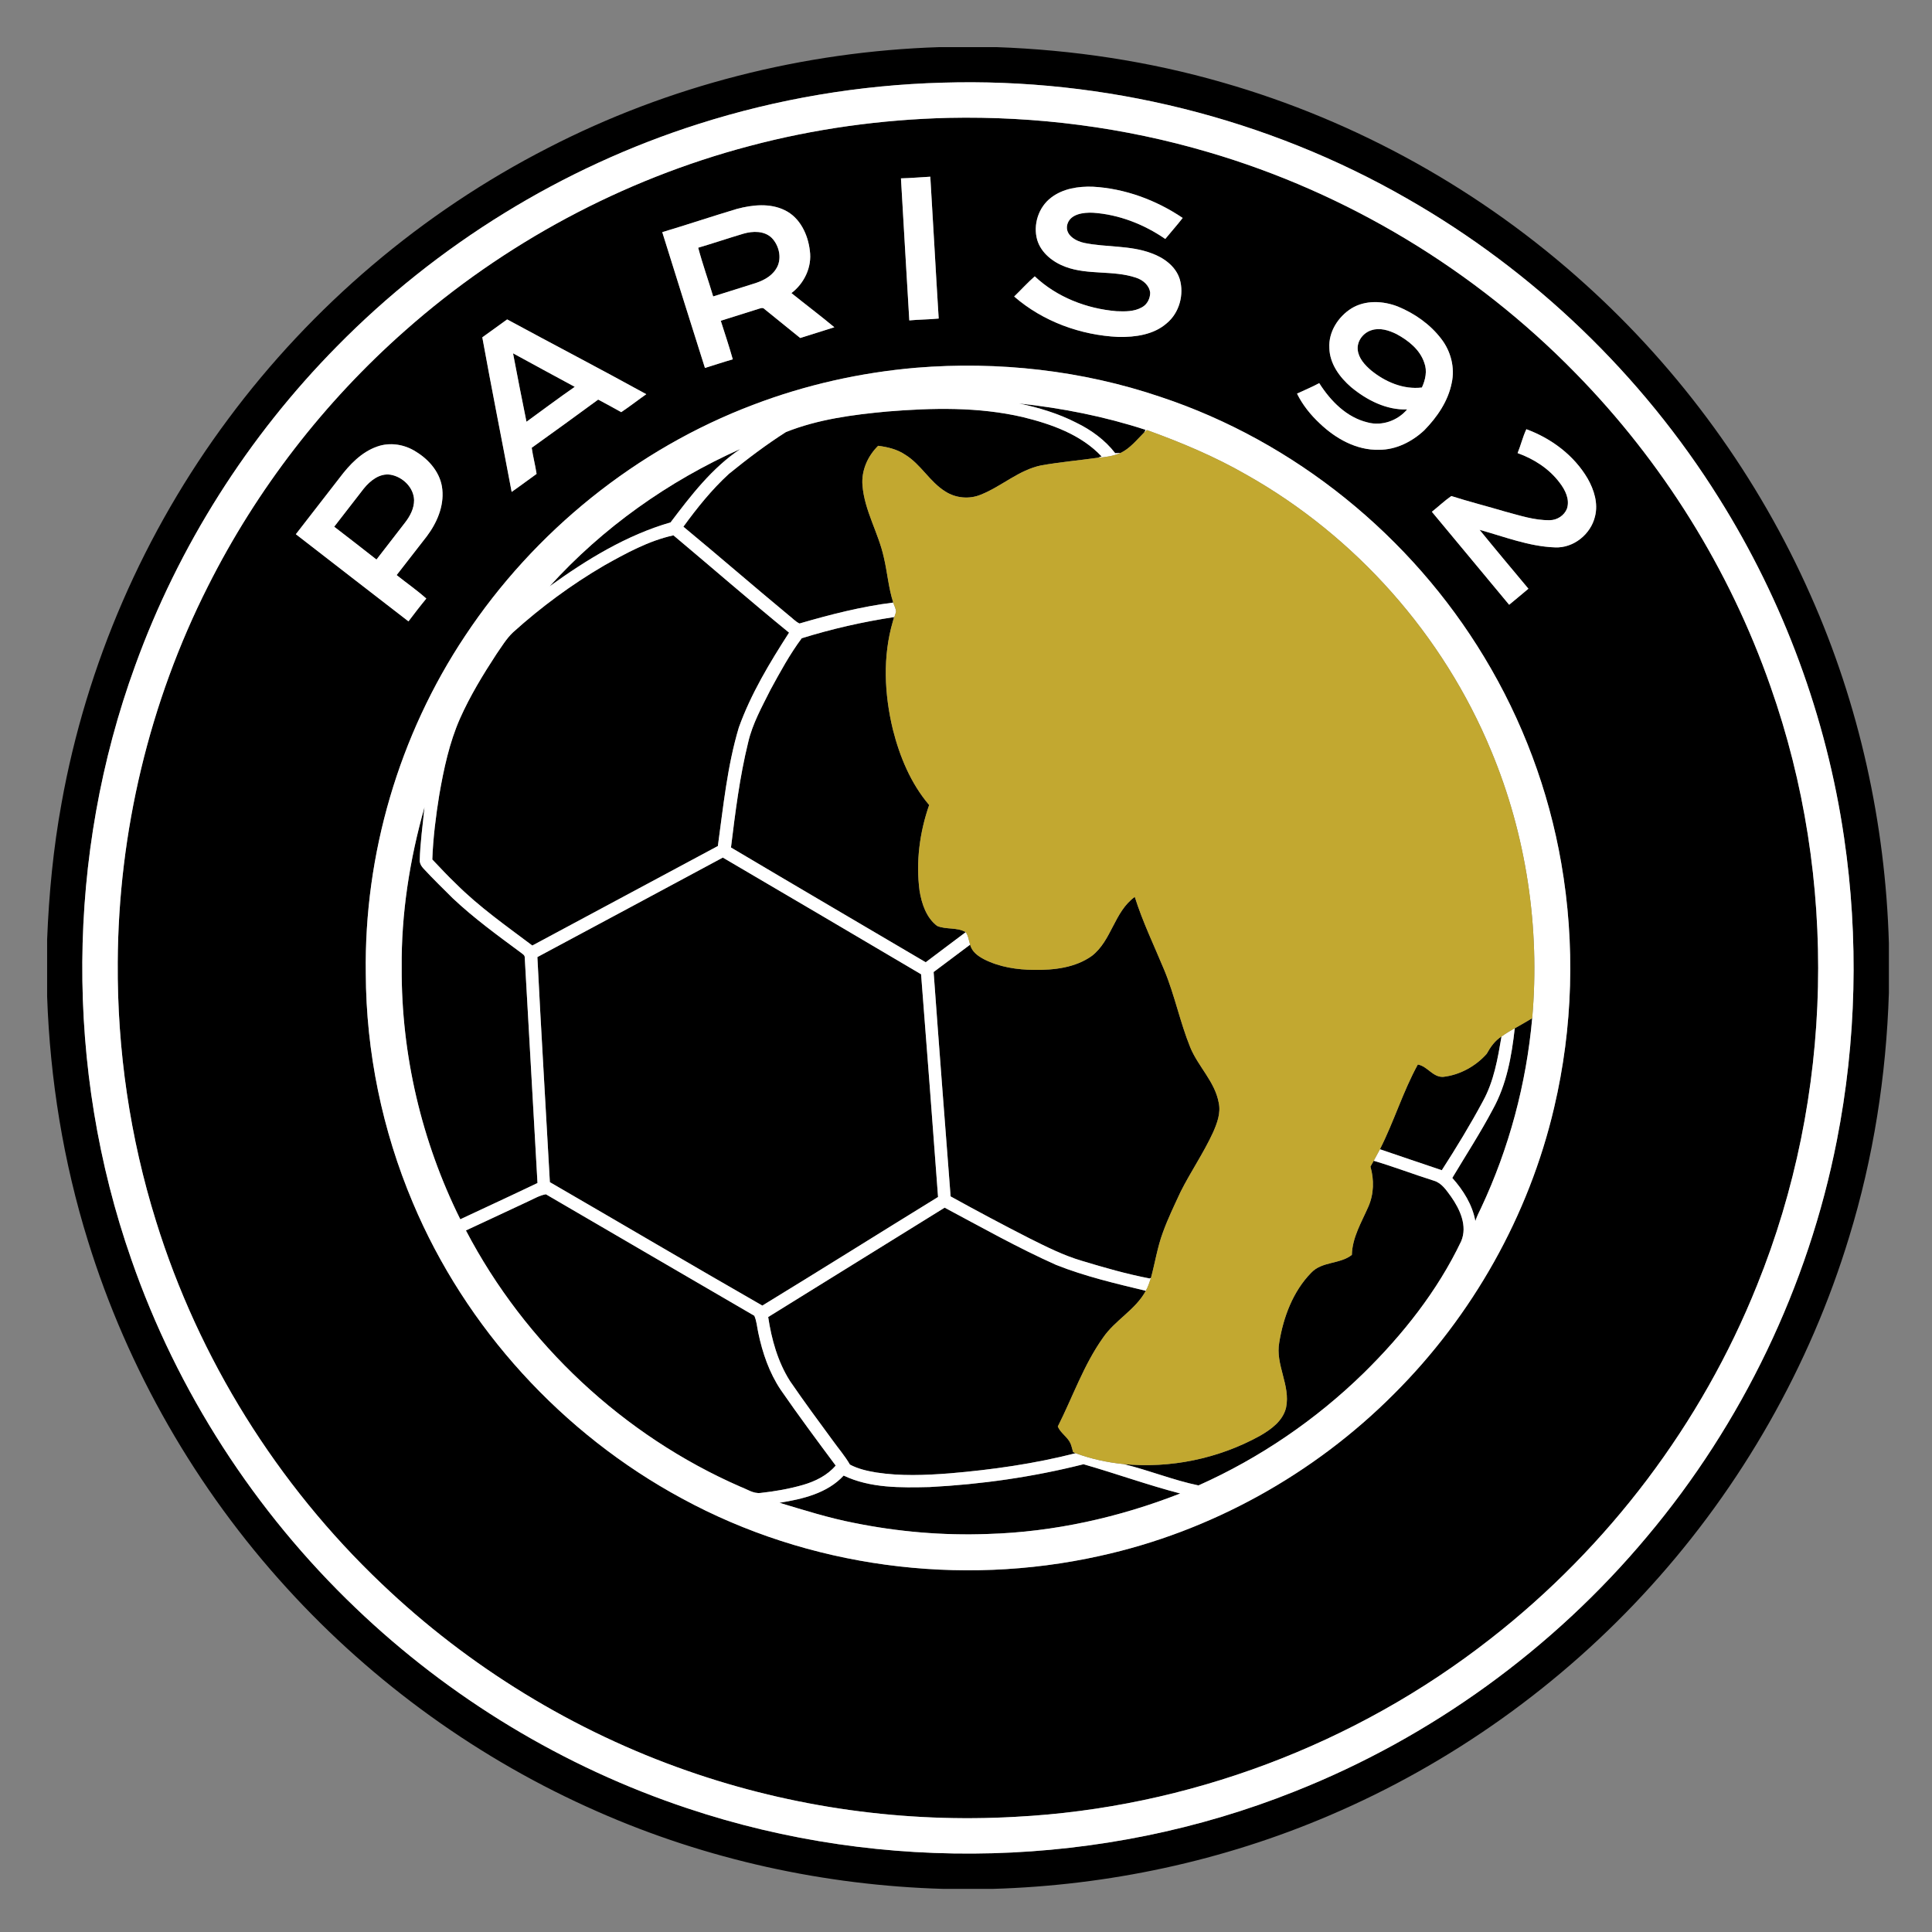 <?xml version="1.0" encoding="UTF-8" standalone="no"?>
<svg height="410" viewBox="0 0 108.479 108.479" width="410" xmlns="http://www.w3.org/2000/svg">
  <rect x="0" y="0" width="108.479" height="108.479" fill="#808080" stroke="none"/>
  <g transform="matrix(.103 0 0 .103 2.646 2.646)">
    <g>
      <path d="m486.45 0h31.01c41.68 1.48 83.23 7.7 123.33 19.28 73.19 20.93 141.38 58.98 197.8 110.07 52.13 47.05 94.27 105.13 122.68 169.36 26.55 59.64 40.84 124.55 42.73 189.77v27.09c-1.43 45.04-8.42 89.96-21.66 133.06C960.94 719.09 923.6 784.59 874.12 839.1 825.65 892.66 765.5 935.62 699.05 963.96 641.11 988.8 578.42 1002.16 515.44 1004H488.53C423.8 1002.12 359.39 988.04 300.11 961.88 235.97 933.74 177.91 891.92 130.76 840.13 81.33 785.99 43.94 720.89 22.28 650.84 8.84 607.66 1.58 562.66 0 517.49V486.47C.99 461.54 3.38 436.65 7.87 412.1 21.44 336.52 52.84 264.25 98.73 202.69 144.49 141.02 204.55 90.02 272.91 55.01 338.8 20.99 412.38 2.39 486.45 0m1.83 19.37C443.09 20.59 398.06 28.17 354.99 41.92 280.79 65.5 212.61 107.58 158.04 163.08 109.48 212.27 71.61 272 48.06 336.99 10.29 440.47 9.54 556.94 45.92 660.91c24.93 71.82 67.31 137.46 122.27 189.96 51.28 49.12 113.47 86.79 180.86 109.2 106.89 35.79 226.35 32.62 331.07-9.2C754.35 921.48 820.97 873.2 872.17 811.95 924.06 750.25 960.06 675.3 975.6 596.18 986.3 541.83 987.64 485.66 979.57 430.86 969.99 365.3 946.53 301.84 911.29 245.74 869.22 178.48 810.29 121.92 741.41 82.58 665.01 38.65 576.33 16.71 488.28 19.37Z"/>
      <path d="m491.42 38.56c47.78-1.01 95.75 5.17 141.61 18.69 75.6 22.13 145.2 64.16 200.2 120.51 47.3 48.23 83.92 106.9 106.21 170.69 37.04 104.96 34.47 223.32-7.32 326.51-30.28 75.57-81.08 142.66-145.27 192.69-73.68 57.72-165.27 92.21-258.78 97.06-60.49 3.47-121.7-5.03-178.92-25.02C287.1 918.1 229.83 882.98 182.31 837.62 125.46 783.62 82.61 714.96 59.38 640.05 45.16 594.49 38.17 546.7 38.49 498.98 38.84 428 55.7 357.12 87.74 293.77 114.27 241.01 151.02 193.42 195.32 154.38 248.93 106.94 313.69 72.15 382.93 53.89 418.32 44.48 454.83 39.46 491.42 38.56m-25.97 32.98c1.55 25.81 2.95 51.63 4.55 77.44 5.33-.52 10.69-.48 16.02-1.02-1.62-25.76-2.97-51.55-4.57-77.32-5.34.3-10.66.76-16 .9m81.83 10.53c-6.84 5.18-9.89 14.71-7.58 22.94 2.15 7.25 8.68 12.27 15.54 14.79 12.28 4.54 25.88 1.72 38.25 5.85 3.76 1.18 7.35 4.1 7.82 8.24-.01 3.17-1.63 6.41-4.48 7.93-4.2 2.4-9.2 2.33-13.88 2.13-16.35-1.36-32.53-7.67-44.56-19-3.95 3.45-7.45 7.36-11.22 11 15.65 13.6 36.21 21.09 56.82 22.04 9.21.16 19.29-1.2 26.44-7.54 6.78-5.67 9.47-15.58 6.99-23.98-2.22-7.09-8.78-11.74-15.5-14.14-11.68-4.38-24.43-3.12-36.48-5.58-4.61-.95-10.6-4.26-9.37-9.86 1.5-6 8.84-6.83 14-6.62 14.14.93 27.85 6.29 39.47 14.3 3.13-3.84 6.45-7.53 9.49-11.45-14.48-9.76-31.51-16.07-49.01-17.03-7.91-.26-16.32 1.01-22.74 5.98m-171.14 6.09c-13.65 4.09-27.16 8.63-40.81 12.71 7.67 24.7 15.5 49.35 23.27 74.02 5.07-1.54 10.08-3.24 15.17-4.7-1.97-7.07-4.33-14.03-6.55-21.03 6.79-2.16 13.6-4.25 20.39-6.41 1.14-.3 2.5-1.06 3.47.07 6.5 5.22 12.96 10.5 19.45 15.74 6.19-1.99 12.4-3.93 18.61-5.85-7.66-6.38-15.63-12.38-23.4-18.63 7.02-5.31 11.3-14.29 10.04-23.12-1.01-8.8-5.36-18.07-13.68-22.06-8.07-3.96-17.54-2.96-25.96-.74m334.93 54.24c-7.26 4.54-12.62 12.85-12.09 21.62.18 8.55 5.64 15.98 11.9 21.36 8.52 7.05 19.18 12.53 30.5 12.13-5.15 6.1-13.74 9.2-21.53 7.08-11.49-2.73-20.25-11.74-26.39-21.42-3.92 2.14-8.07 3.8-12.1 5.72 3.04 6.17 7.4 11.59 12.42 16.27 8.63 8.25 20.02 14.67 32.26 14.34 9.24.04 18-4.39 24.65-10.59 7-7.14 13.01-15.84 14.98-25.79 1.88-8.39-.48-17.41-5.72-24.14-6.01-7.87-14.46-13.79-23.57-17.55-8.06-3.15-17.7-3.66-25.31.97m-473.84 15.8c5.1 28.12 10.71 56.16 16 84.26 4.59-3.18 9.04-6.57 13.59-9.81-.72-4.78-1.96-9.46-2.66-14.24 12.15-8.65 24.19-17.47 36.24-26.27 4.2 2.25 8.42 4.49 12.56 6.85 4.66-3.11 9.07-6.58 13.66-9.79-25.14-13.85-50.61-27.09-75.85-40.77-4.54 3.22-8.98 6.58-13.54 9.77m236.42 16.59c-30.25 2.6-60.17 9.3-88.55 20.11-63.92 24.13-119.5 69.14-157.23 126.01-36.03 54.05-55.11 119.15-54.15 184.08.15 42.79 8.99 85.53 25.64 124.94 28.74 68.3 81.51 126.03 146.67 161.22 68.86 37.52 151.37 48.39 227.8 31.34 60.46-13.24 116.69-44.46 160.35-88.27 42.81-42.67 73.63-97.32 87.36-156.23 10.24-43.52 11.52-89.12 3.86-133.16-6.85-39.62-21.18-77.91-41.99-112.3C743.63 266.55 680.15 214.97 606.94 190.67 564.24 176.19 518.53 171.11 473.65 174.79m327.95 46.52c8.91 3.19 17.2 8.5 22.92 16.13 3.03 3.93 5.65 9.11 3.99 14.15-1.44 3.74-5.37 6.27-9.35 6.29-8.34.15-16.37-2.57-24.34-4.68-9.76-2.9-19.64-5.39-29.34-8.48-3.76 2.59-7.05 5.76-10.61 8.58 14.07 16.88 28.07 33.8 42.13 50.69 3.53-2.88 7-5.83 10.5-8.75-8.92-10.67-17.86-21.33-26.63-32.11 13.54 3.75 26.92 9.08 41.12 9.58 10.08.47 19.5-7.14 21.8-16.84 1.83-7.1-.49-14.54-4.02-20.72-7.43-12.64-19.75-21.84-33.39-26.86-1.98 4.19-3.02 8.74-4.78 13.02m-621.68-3.56c-8.59 3-15.06 9.85-20.41 16.94-7.97 10.28-15.93 20.57-23.92 30.84 20.49 15.81 40.87 31.74 61.39 47.51 3.17-4.21 6.37-8.38 9.72-12.43-5.11-4.6-10.8-8.5-16.16-12.81 5.46-7.04 10.95-14.05 16.4-21.09 5.48-7.28 9.44-16.3 8.49-25.58-.81-8.79-7.03-16.13-14.34-20.57-6.18-4-14.17-5.33-21.17-2.81z"/>
      <path d="m379.55 101.71c5.09-1.49 11.37-1.67 15.45 2.27 4.27 4.39 5.83 11.91 2.21 17.17-2.75 4.24-7.6 6.49-12.29 7.89-7.28 2.28-14.56 4.58-21.84 6.87-2.64-8.88-5.79-17.61-8.16-26.56 8.24-2.43 16.39-5.19 24.63-7.64z"/>
      <path d="m714.45 165.02c-.5-4.8 3.02-9.35 7.52-10.71 4.56-1.51 9.46.06 13.6 2.1 6.47 3.48 12.8 8.47 15.18 15.7 1.68 4.44.59 9.28-1.32 13.45-10.07 1.21-19.99-3.05-27.67-9.32-3.4-2.92-6.83-6.56-7.31-11.22z"/>
      <path d="m253.98 166.91c11.19 6.14 22.42 12.21 33.65 18.28-8.9 6.17-17.55 12.68-26.32 19.03-2.52-12.42-4.98-24.86-7.33-37.31z"/>
      <path d="m529.75 194.24c23.42 2.5 46.62 7.07 69.02 14.37-.17.35-.53 1.07-.71 1.43-4.02 4.01-7.68 8.69-12.9 11.2-.73.03-2.2.08-2.93.11-5.51-7.15-13.03-12.64-21.12-16.57-9.86-5.07-20.55-8.26-31.36-10.54z"/>
      <path d="m457.95 198.64c24.63-2.01 49.76-2.59 73.98 3.05 15.56 3.82 31.66 9.49 42.91 21.44-.5.18-1.5.54-2.01.71-10.28 1.43-20.64 2.36-30.86 4.15-12.19 2.47-21.55 11.39-32.87 15.93-6.27 2.65-13.74 2-19.46-1.69-8.52-5.26-13.28-14.76-21.82-20.01-4.38-2.98-9.61-4.23-14.8-4.89-5.7 5.61-9.23 13.54-8.54 21.62 1.1 13.76 8.7 25.8 11.62 39.13 1.95 8.19 2.54 16.68 5.15 24.71-17.36 2.16-34.35 6.53-51.11 11.41-2.22-1.05-3.9-2.97-5.84-4.45-19.27-15.95-38.16-32.37-57.45-48.32 7.47-10.25 15.46-20.25 24.85-28.83 9.96-8.08 20.23-15.87 31.05-22.76 17.55-6.99 36.5-9.46 55.2-11.2z"/>
      <path d="m273.94 293.91c28.9-31.92 64.73-57.35 104.02-74.87-15.53 10.36-26.98 25.34-38.11 40.04-24.02 6.95-45.74 20.26-65.91 34.83z"/>
      <path d="m172.68 240.57c3.51-4.29 8.59-8.37 14.5-7.48 6.6 1.11 12.71 6.97 12.86 13.87.02 4.58-2.23 8.78-4.98 12.31-5.14 6.72-10.37 13.35-15.52 20.07-7.63-6.04-15.35-11.95-23.04-17.9 5.39-6.96 10.76-13.93 16.18-20.87z"/>
      <path d="m303.53 282.64c12.01-6.73 24.33-13.54 37.89-16.51 21.04 17.65 41.75 35.68 63.02 53.05-10.55 16.4-20.75 33.28-27.37 51.69-6.3 21.01-8.46 43.05-11.43 64.63-33.7 18.11-67.45 36.12-101.15 54.24-14.24-10.71-28.92-21-41.57-33.63-4.49-4.25-8.68-8.81-12.95-13.28.43-11.82 1.92-23.58 3.8-35.24 2.47-14.17 5.48-28.39 11.3-41.61 5.47-12.28 12.48-23.81 19.82-35.04 2.88-4.11 5.45-8.51 9.13-11.97 15.23-13.73 31.81-25.97 49.51-36.33z"/>
      <path d="m411.35 322.25c16.46-5.14 33.35-8.96 50.4-11.56-.18.59-.53 1.75-.7 2.33-5.63 19.17-4.65 39.75.01 59.01 3.74 14.81 9.78 29.39 19.77 41.12-5.2 14.87-7.29 30.99-5.25 46.66 1.16 7.1 3.64 14.7 9.56 19.24 4.96 2.13 10.83.59 15.62 3.41-7.26 5.49-14.58 10.9-21.82 16.41-35.39-20.85-70.83-41.6-106.15-62.57 2.36-19.2 4.74-38.47 9.37-57.29 2.34-10.18 7.51-19.38 12.14-28.65 5.24-9.61 10.51-19.34 17.05-28.11z"/>
      <path d="m205.71 414.32c-.95 9.81-2.38 19.6-2.6 29.47.17 1.53 1 2.86 2.04 3.96 5.14 5.58 10.59 10.85 15.96 16.21 11.57 10.91 24.47 20.28 37.23 29.72.76.66 1.94 1.19 2.01 2.36 2.34 41.05 4.6 82.11 6.96 123.17-13.97 6.69-28.05 13.18-42.08 19.76-21.06-42.36-32.18-89.67-31.95-136.99-.29-29.64 4.37-59.18 12.43-87.66z"/>
      <path d="m368.34 441.79c36.08 21.1 72.07 42.38 108.08 63.61 3.19 40.47 6.22 80.94 9.25 121.42-31.97 19.67-63.76 39.65-95.79 59.2-38.73-22.2-77.19-44.91-115.82-67.29-2.25-40.9-4.76-81.79-6.81-122.7 33.68-18.11 67.44-36.07 101.09-54.24z"/>
      <path d="m569.57 495.37c10.79-8.4 12.12-24.04 23.35-32.13 4.3 13.66 10.56 26.57 16.03 39.78 5.7 13.7 8.6 28.37 14.16 42.12 4.3 10.58 13.52 18.84 15.58 30.37 1.19 5.57-.88 11.07-3.09 16.09-5.13 11.18-12.15 21.36-17.67 32.33-3.4 7.34-6.96 14.62-9.7 22.24-2.99 8.04-4.26 16.56-6.51 24.81l-.71.26c-12.48-2.4-24.77-5.91-36.94-9.61-9.95-2.92-19.23-7.61-28.47-12.21-14.49-7.39-28.84-15.05-43.08-22.91-3.14-40.77-6.31-81.54-9.26-122.32 6.64-4.98 13.27-9.97 19.92-14.93.89 3.85 4.26 6.25 7.55 7.97 8.4 4.28 17.98 5.73 27.32 5.79 10.84.16 22.48-1.15 31.52-7.65z"/>
      <path d="m800.99 534.35c2.87-1.63 5.74-3.28 8.57-4.98-3.2 35.73-12.6 70.9-27.85 103.38-1.17 2.34-2.31 4.7-3.15 7.19-1.6-8.92-6.61-16.84-12.56-23.51 7.44-12.45 15.35-24.62 22.13-37.45 7.47-13.47 10.24-28.94 11.91-44.08.24-.14.71-.42.95-.55z"/>
      <path d="m784.75 548.8c2.03-3.68 4.44-7.17 8.08-9.45-2.05 12.03-4.14 24.37-10.1 35.19-6.91 12.89-14.53 25.39-22.45 37.69-11.24-3.83-22.51-7.56-33.72-11.43 7.64-15.05 12.52-31.36 20.65-46.18 5.27.93 8.12 6.95 13.76 6.73 9.09-1 17.72-5.75 23.78-12.55z"/>
      <path d="m721.38 610.27c.45-.8 1.34-2.39 1.79-3.19 11.04 3.26 21.8 7.4 32.78 10.86 4.31 1.24 6.86 5.27 9.37 8.68 4.84 6.89 9.06 15.92 5.53 24.31-12.9 27.08-31.81 50.9-53.11 71.84-26.12 25.51-56.76 46.41-90.11 61.29-13.87-2.88-27.06-8.31-40.81-11.63 25.49 2.47 51.71-2.96 74.15-15.31 6.17-3.52 12.73-8.2 14.43-15.53 2.5-12.14-5.98-23.37-3.72-35.52 2.26-13.8 7.48-27.81 17.41-37.95 5.9-6.28 15.6-4.57 22.16-9.72.22-9.53 5.28-17.77 8.97-26.24 3.06-6.88 3.23-14.72 1.16-21.89z"/>
      <path d="m262.25 629.22c3.15-1.43 6.18-3.27 9.64-3.87 37.84 22.14 75.76 44.13 113.62 66.22 1.32 2.95 1.48 6.22 2.18 9.35 2.28 10.93 5.98 21.72 12.23 31.05 9.66 13.98 19.8 27.63 29.95 41.27-4.58 5.37-11.1 8.59-17.77 10.53-7.57 2.18-15.37 3.54-23.19 4.39-3.92.48-7.29-2.02-10.81-3.31-63.86-27.84-117.54-78.06-149.8-139.78 11.35-5.21 22.62-10.6 33.95-15.85z"/>
      <path d="m393.07 692.26c32.05-19.9 64.12-39.76 96.2-59.62 20.12 10.72 40 21.95 60.84 31.24 15.77 6.25 32.36 10.12 48.82 14.09-5.62 10.4-16.78 15.95-23.35 25.6-10.55 14.84-16.48 32.26-24.63 48.39 1.51 3.59 5.26 5.6 6.89 9.13.65 1.53.97 3.18 1.45 4.79.34.16 1.02.46 1.36.62-22.47 5.75-45.51 9.02-68.59 10.97-13.34 1.03-26.82 1.58-40.09-.47-4.93-.82-9.9-1.94-14.34-4.3-2.67-4.67-6.24-8.74-9.35-13.1-7.89-10.72-15.79-21.44-23.31-32.42-6.66-10.5-10.07-22.72-11.9-34.92z"/>
      <path d="m481.03 784.95c28.28-1.47 56.49-5.5 83.93-12.44 17.65 5.06 34.97 11.33 52.75 15.95-33.4 13.07-68.91 21-104.81 22.07-24.47.93-49.03-1.19-73.02-6.04-13.81-2.67-27.22-6.95-40.66-10.96 12.52-2.02 26.06-5.12 34.99-14.84 14.5 6.92 31.12 6.62 46.82 6.26z"/>
    </g>
    <g fill="#fff">
      <path d="m488.28 19.37c88.05-2.66 176.73 19.28 253.13 63.21 68.88 39.34 127.81 95.9 169.88 163.16 35.24 56.1 58.7 119.56 68.28 185.12 8.07 54.8 6.73 110.97-3.97 165.32C960.06 675.3 924.06 750.25 872.17 811.95 820.97 873.2 754.35 921.48 680.12 950.87 575.4 992.69 455.94 995.86 349.05 960.07 281.66 937.66 219.47 899.99 168.19 850.87 113.23 798.37 70.85 732.73 45.92 660.91 9.54 556.94 10.29 440.47 48.06 336.99 71.61 272 109.48 212.27 158.04 163.08 212.61 107.58 280.79 65.5 354.99 41.92 398.06 28.17 443.09 20.59 488.28 19.37m3.14 19.19c-36.59.9-73.1 5.92-108.49 15.33-69.24 18.26-134 53.05-187.61 100.49-44.3 39.04-81.05 86.63-107.58 139.39C55.7 357.12 38.84 428 38.49 498.98c-.32 47.72 6.67 95.51 20.89 141.07 23.23 74.91 66.08 143.57 122.93 197.57 47.52 45.36 104.79 80.48 166.84 102.07 57.22 19.99 118.43 28.49 178.92 25.02 93.51-4.85 185.1-39.34 258.78-97.06C851.04 817.62 901.84 750.53 932.12 674.96 973.91 571.77 976.48 453.41 939.44 348.45 917.15 284.66 880.53 225.99 833.23 177.76 778.23 121.41 708.63 79.38 633.03 57.25 587.17 43.73 539.2 37.55 491.42 38.56Z"/>
      <path d="m465.45 71.54c5.34-.14 10.66-.6 16-.9 1.6 25.77 2.95 51.56 4.57 77.32-5.33.54-10.69.5-16.02 1.02-1.6-25.81-3-51.63-4.55-77.44z"/>
      <path d="m547.28 82.07c6.42-4.97 14.83-6.24 22.74-5.98 17.5.96 34.53 7.27 49.01 17.03-3.04 3.92-6.36 7.61-9.49 11.45-11.62-8.01-25.33-13.37-39.47-14.3-5.16-.21-12.5.62-14 6.62-1.23 5.6 4.76 8.91 9.37 9.86 12.05 2.46 24.8 1.2 36.48 5.58 6.72 2.4 13.28 7.05 15.5 14.14 2.48 8.4-.21 18.31-6.99 23.98-7.15 6.34-17.23 7.7-26.44 7.54-20.61-.95-41.17-8.44-56.82-22.04 3.77-3.64 7.27-7.55 11.22-11 12.03 11.33 28.21 17.64 44.56 19 4.68.2 9.68.27 13.88-2.13 2.85-1.52 4.47-4.76 4.48-7.93-.47-4.14-4.06-7.06-7.82-8.24-12.37-4.13-25.97-1.31-38.25-5.85-6.86-2.52-13.39-7.54-15.54-14.79-2.31-8.23.74-17.76 7.58-22.94z"/>
      <path d="m376.14 88.16c8.42-2.22 17.89-3.22 25.96.74 8.32 3.99 12.67 13.26 13.68 22.06 1.26 8.83-3.02 17.81-10.04 23.12 7.77 6.25 15.74 12.25 23.4 18.63-6.21 1.92-12.42 3.86-18.61 5.85-6.49-5.24-12.95-10.52-19.45-15.74-.97-1.13-2.33-.37-3.47-.07-6.79 2.16-13.6 4.25-20.39 6.41 2.22 7 4.58 13.96 6.55 21.03-5.09 1.46-10.1 3.16-15.17 4.7-7.77-24.67-15.6-49.32-23.27-74.02 13.65-4.08 27.16-8.62 40.81-12.71m3.41 13.55c-8.24 2.45-16.39 5.21-24.63 7.64 2.37 8.95 5.52 17.68 8.16 26.56 7.28-2.29 14.56-4.59 21.84-6.87 4.69-1.4 9.54-3.65 12.29-7.89 3.62-5.26 2.06-12.78-2.21-17.17-4.08-3.94-10.36-3.76-15.45-2.27z"/>
      <path d="m711.07 142.4c7.61-4.63 17.25-4.12 25.31-.97 9.11 3.76 17.56 9.68 23.57 17.55 5.24 6.73 7.6 15.75 5.72 24.14-1.97 9.95-7.98 18.65-14.98 25.79-6.65 6.2-15.41 10.63-24.65 10.59-12.24.33-23.63-6.09-32.26-14.34-5.02-4.68-9.38-10.1-12.42-16.27 4.03-1.92 8.18-3.58 12.1-5.72 6.14 9.68 14.9 18.69 26.39 21.42 7.79 2.12 16.38-.98 21.53-7.08-11.32.4-21.98-5.08-30.5-12.13-6.26-5.38-11.72-12.81-11.9-21.36-.53-8.77 4.83-17.08 12.09-21.62m3.38 22.62c.48 4.66 3.91 8.3 7.31 11.22 7.68 6.27 17.6 10.53 27.67 9.32 1.91-4.17 3-9.01 1.32-13.45-2.38-7.23-8.71-12.22-15.18-15.7-4.14-2.04-9.04-3.61-13.6-2.1-4.5 1.36-8.02 5.91-7.52 10.71z"/>
      <path d="m237.23 158.2c4.56-3.19 9-6.55 13.54-9.77 25.24 13.68 50.71 26.92 75.85 40.77-4.59 3.21-9 6.68-13.66 9.79-4.14-2.36-8.36-4.6-12.56-6.85-12.05 8.8-24.09 17.62-36.24 26.27.7 4.78 1.94 9.46 2.66 14.24-4.55 3.24-9 6.63-13.59 9.81-5.29-28.1-10.9-56.14-16-84.26m16.75 8.71c2.35 12.45 4.81 24.89 7.33 37.31 8.77-6.35 17.42-12.86 26.32-19.03-11.23-6.07-22.46-12.14-33.65-18.28z"/>
      <path d="m473.65 174.79c44.88-3.68 90.59 1.4 133.29 15.88 73.21 24.3 136.69 75.88 176.47 141.86 20.81 34.39 35.14 72.68 41.99 112.3 7.66 44.04 6.38 89.64-3.86 133.16-13.73 58.91-44.55 113.56-87.36 156.23-43.66 43.81-99.89 75.03-160.35 88.27-76.43 17.05-158.94 6.18-227.8-31.34C280.87 755.96 228.1 698.23 199.36 629.93 182.71 590.52 173.87 547.78 173.72 504.99 172.76 440.06 191.84 374.96 227.87 320.91 265.6 264.04 321.18 219.03 385.1 194.9c28.38-10.81 58.3-17.51 88.55-20.11m56.1 19.45c10.81 2.28 21.5 5.47 31.36 10.54 8.09 3.93 15.61 9.42 21.12 16.57.73-.03 2.2-.08 2.93-.11-3.87 1.67-8.14 2.3-12.33 2.6.51-.17 1.51-.53 2.01-.71-11.25-11.95-27.35-17.62-42.91-21.44-24.22-5.64-49.35-5.06-73.98-3.05-18.7 1.74-37.65 4.21-55.2 11.2-10.82 6.89-21.09 14.68-31.05 22.76-9.39 8.58-17.38 18.58-24.85 28.83 19.29 15.95 38.18 32.37 57.45 48.32 1.94 1.48 3.62 3.4 5.84 4.45 16.76-4.88 33.75-9.25 51.11-11.41.46 1.68 1.52 3.26 1.52 5.04-.46 1.76-1.18 3.45-1.72 5.19.17-.58.52-1.74.7-2.33-17.05 2.6-33.94 6.42-50.4 11.56-6.54 8.77-11.81 18.5-17.05 28.11-4.63 9.27-9.8 18.47-12.14 28.65-4.63 18.82-7.01 38.09-9.37 57.29 35.32 20.97 70.76 41.72 106.15 62.57 7.24-5.51 14.56-10.92 21.82-16.41 1.47 1.96 1.64 4.54 2.42 6.8-6.65 4.96-13.28 9.95-19.92 14.93 2.95 40.78 6.12 81.55 9.26 122.32 14.24 7.86 28.59 15.52 43.08 22.91 9.24 4.6 18.52 9.29 28.47 12.21 12.17 3.7 24.46 7.21 36.94 9.61l.71-.26c-.79 2.38-1.55 4.8-2.79 6.99-16.46-3.97-33.05-7.84-48.82-14.09-20.84-9.29-40.72-20.52-60.84-31.24-32.08 19.86-64.15 39.72-96.2 59.62 1.83 12.2 5.24 24.42 11.9 34.92 7.52 10.98 15.42 21.7 23.31 32.42 3.11 4.36 6.68 8.43 9.35 13.1 4.44 2.36 9.41 3.48 14.34 4.3 13.27 2.05 26.75 1.5 40.09.47 23.08-1.95 46.12-5.22 68.59-10.97 8.41 3.1 17.25 5.04 26.17 5.93 13.75 3.32 26.94 8.75 40.81 11.63 33.35-14.88 63.99-35.78 90.11-61.29 21.3-20.94 40.21-44.76 53.11-71.84 3.53-8.39-.69-17.42-5.53-24.31-2.51-3.41-5.06-7.44-9.37-8.68-10.98-3.46-21.74-7.6-32.78-10.86 1.16-2.08 2.27-4.18 3.39-6.28 11.21 3.87 22.48 7.6 33.72 11.43 7.92-12.3 15.54-24.8 22.45-37.69 5.96-10.82 8.05-23.16 10.1-35.19 2.58-1.88 5.35-3.49 8.16-5-.24.13-.71.41-.95.55-1.67 15.14-4.44 30.61-11.91 44.08-6.78 12.83-14.69 25-22.13 37.45 5.95 6.67 10.96 14.59 12.56 23.51.84-2.49 1.98-4.85 3.15-7.19 15.25-32.48 24.65-67.65 27.85-103.38 4.33-49.4-3.22-99.85-22.32-145.65-26.08-63.17-73.86-117.05-133.4-150.59-17.25-9.94-35.67-17.66-54.36-24.4-.36.33-1.07.98-1.42 1.31.18-.36.54-1.08.71-1.43-22.4-7.3-45.6-11.87-69.02-14.37m-255.81 99.67c20.17-14.57 41.89-27.88 65.91-34.83 11.13-14.7 22.58-29.68 38.11-40.04-39.29 17.52-75.12 42.95-104.02 74.87m29.59-11.27c-17.7 10.36-34.28 22.6-49.51 36.33-3.68 3.46-6.25 7.86-9.13 11.97-7.34 11.23-14.35 22.76-19.82 35.04-5.82 13.22-8.83 27.44-11.3 41.61-1.88 11.66-3.37 23.42-3.8 35.24 4.27 4.47 8.46 9.03 12.95 13.28 12.65 12.63 27.33 22.92 41.57 33.63 33.7-18.12 67.45-36.13 101.15-54.24 2.97-21.58 5.13-43.62 11.43-64.63 6.62-18.41 16.82-35.29 27.37-51.69-21.27-17.37-41.98-35.4-63.02-53.05-13.56 2.97-25.88 9.78-37.89 16.51m-97.82 131.68c-8.06 28.48-12.72 58.02-12.43 87.66-.23 47.32 10.89 94.63 31.95 136.99 14.03-6.58 28.11-13.07 42.08-19.76-2.36-41.06-4.62-82.12-6.96-123.17-.07-1.17-1.25-1.7-2.01-2.36-12.76-9.44-25.66-18.81-37.23-29.72-5.37-5.36-10.82-10.63-15.96-16.21-1.04-1.1-1.87-2.43-2.04-3.96.22-9.87 1.65-19.66 2.6-29.47m162.63 27.47c-33.65 18.17-67.41 36.13-101.09 54.24 2.05 40.91 4.56 81.8 6.81 122.7 38.63 22.38 77.09 45.09 115.82 67.29 32.03-19.55 63.82-39.53 95.79-59.2-3.03-40.48-6.06-80.95-9.25-121.42-36.01-21.23-72-42.51-108.08-63.61M262.25 629.22c-11.33 5.25-22.6 10.64-33.95 15.85 32.26 61.72 85.94 111.94 149.8 139.78 3.52 1.29 6.89 3.79 10.81 3.31 7.82-.85 15.62-2.21 23.19-4.39 6.67-1.94 13.19-5.16 17.77-10.53-10.15-13.64-20.29-27.29-29.95-41.27-6.25-9.33-9.95-20.12-12.23-31.05-.7-3.13-.86-6.4-2.18-9.35-37.86-22.09-75.78-44.08-113.62-66.22-3.46.6-6.49 2.44-9.64 3.87m218.78 155.73c-15.7.36-32.32.66-46.82-6.26-8.93 9.72-22.47 12.82-34.99 14.84 13.44 4.01 26.85 8.29 40.66 10.96 23.99 4.85 48.55 6.97 73.02 6.04 35.9-1.07 71.41-9 104.81-22.07-17.78-4.62-35.1-10.89-52.75-15.95-27.44 6.94-55.65 10.97-83.93 12.44z"/>
      <path d="m801.6 221.31c1.76-4.28 2.8-8.83 4.78-13.02 13.64 5.02 25.96 14.22 33.39 26.86 3.53 6.18 5.85 13.62 4.02 20.72-2.3 9.7-11.72 17.31-21.8 16.84-14.2-.5-27.58-5.83-41.12-9.58 8.77 10.78 17.71 21.44 26.63 32.11-3.5 2.92-6.97 5.87-10.5 8.75-14.06-16.89-28.06-33.81-42.13-50.69 3.56-2.82 6.85-5.99 10.61-8.58 9.7 3.09 19.58 5.58 29.34 8.48 7.97 2.11 16 4.83 24.34 4.68 3.98-.02 7.91-2.55 9.35-6.29 1.66-5.04-.96-10.22-3.99-14.15-5.72-7.63-14.01-12.94-22.92-16.13z"/>
      <path d="m179.92 217.75c7-2.52 14.99-1.19 21.17 2.81 7.31 4.44 13.53 11.78 14.34 20.57.95 9.28-3.01 18.3-8.49 25.58-5.45 7.04-10.94 14.05-16.4 21.09 5.36 4.31 11.05 8.21 16.16 12.81-3.35 4.05-6.55 8.22-9.72 12.43-20.52-15.77-40.9-31.7-61.39-47.51 7.99-10.27 15.95-20.56 23.92-30.84 5.35-7.09 11.82-13.94 20.41-16.94m-7.24 22.82c-5.42 6.94-10.79 13.91-16.18 20.87 7.69 5.95 15.41 11.86 23.04 17.9 5.15-6.72 10.38-13.35 15.52-20.07 2.75-3.53 5-7.73 4.98-12.31-.15-6.9-6.26-12.76-12.86-13.87-5.91-.89-10.99 3.19-14.5 7.48z"/>
    </g>
    <path d="m598.06 210.04c.35-.33 1.06-.98 1.42-1.31 18.69 6.74 37.11 14.46 54.36 24.4 59.54 33.54 107.32 87.42 133.4 150.59 19.1 45.8 26.65 96.25 22.32 145.65-2.83 1.7-5.7 3.35-8.57 4.98-2.81 1.51-5.58 3.12-8.16 5-3.64 2.28-6.05 5.77-8.08 9.45-6.06 6.8-14.69 11.55-23.78 12.55-5.64.22-8.49-5.8-13.76-6.73-8.13 14.82-13.01 31.13-20.65 46.18-1.12 2.1-2.23 4.2-3.39 6.28-.45.8-1.34 2.39-1.79 3.19 2.07 7.17 1.9 15.01-1.16 21.89-3.69 8.47-8.75 16.71-8.97 26.24-6.56 5.15-16.26 3.44-22.16 9.72-9.93 10.14-15.15 24.15-17.41 37.95-2.26 12.15 6.22 23.38 3.72 35.52-1.7 7.33-8.26 12.01-14.43 15.53-22.44 12.35-48.66 17.78-74.15 15.31-8.92-.89-17.76-2.83-26.17-5.93-.34-.16-1.02-.46-1.36-.62-.48-1.61-.8-3.26-1.45-4.79-1.63-3.53-5.38-5.54-6.89-9.13 8.15-16.13 14.08-33.55 24.63-48.39 6.57-9.65 17.73-15.2 23.35-25.6 1.24-2.19 2-4.61 2.79-6.99 2.25-8.25 3.52-16.77 6.51-24.81 2.74-7.62 6.3-14.9 9.7-22.24 5.52-10.97 12.54-21.15 17.67-32.33 2.21-5.02 4.28-10.52 3.09-16.09-2.06-11.53-11.28-19.79-15.58-30.37-5.56-13.75-8.46-28.42-14.16-42.12-5.47-13.21-11.73-26.12-16.03-39.78-11.23 8.09-12.56 23.73-23.35 32.13-9.04 6.5-20.68 7.81-31.52 7.65-9.34-.06-18.92-1.51-27.32-5.79-3.29-1.72-6.66-4.12-7.55-7.97-.78-2.26-.95-4.84-2.42-6.8-4.79-2.82-10.66-1.28-15.62-3.41-5.92-4.54-8.4-12.14-9.56-19.24-2.04-15.67.05-31.79 5.25-46.66-9.99-11.73-16.03-26.31-19.77-41.12-4.66-19.26-5.64-39.84-.01-59.01.54-1.74 1.26-3.43 1.72-5.19 0-1.78-1.06-3.36-1.52-5.04-2.61-8.03-3.2-16.52-5.15-24.71-2.92-13.33-10.52-25.37-11.62-39.13-.69-8.08 2.84-16.01 8.54-21.62 5.19.66 10.42 1.91 14.8 4.89 8.54 5.25 13.3 14.75 21.82 20.01 5.72 3.69 13.19 4.34 19.46 1.69 11.32-4.54 20.68-13.46 32.87-15.93 10.22-1.79 20.58-2.72 30.86-4.15 4.19-.3 8.46-.93 12.33-2.6 5.22-2.51 8.88-7.19 12.9-11.2z" fill="#c2a830"/>
  </g>
</svg>
